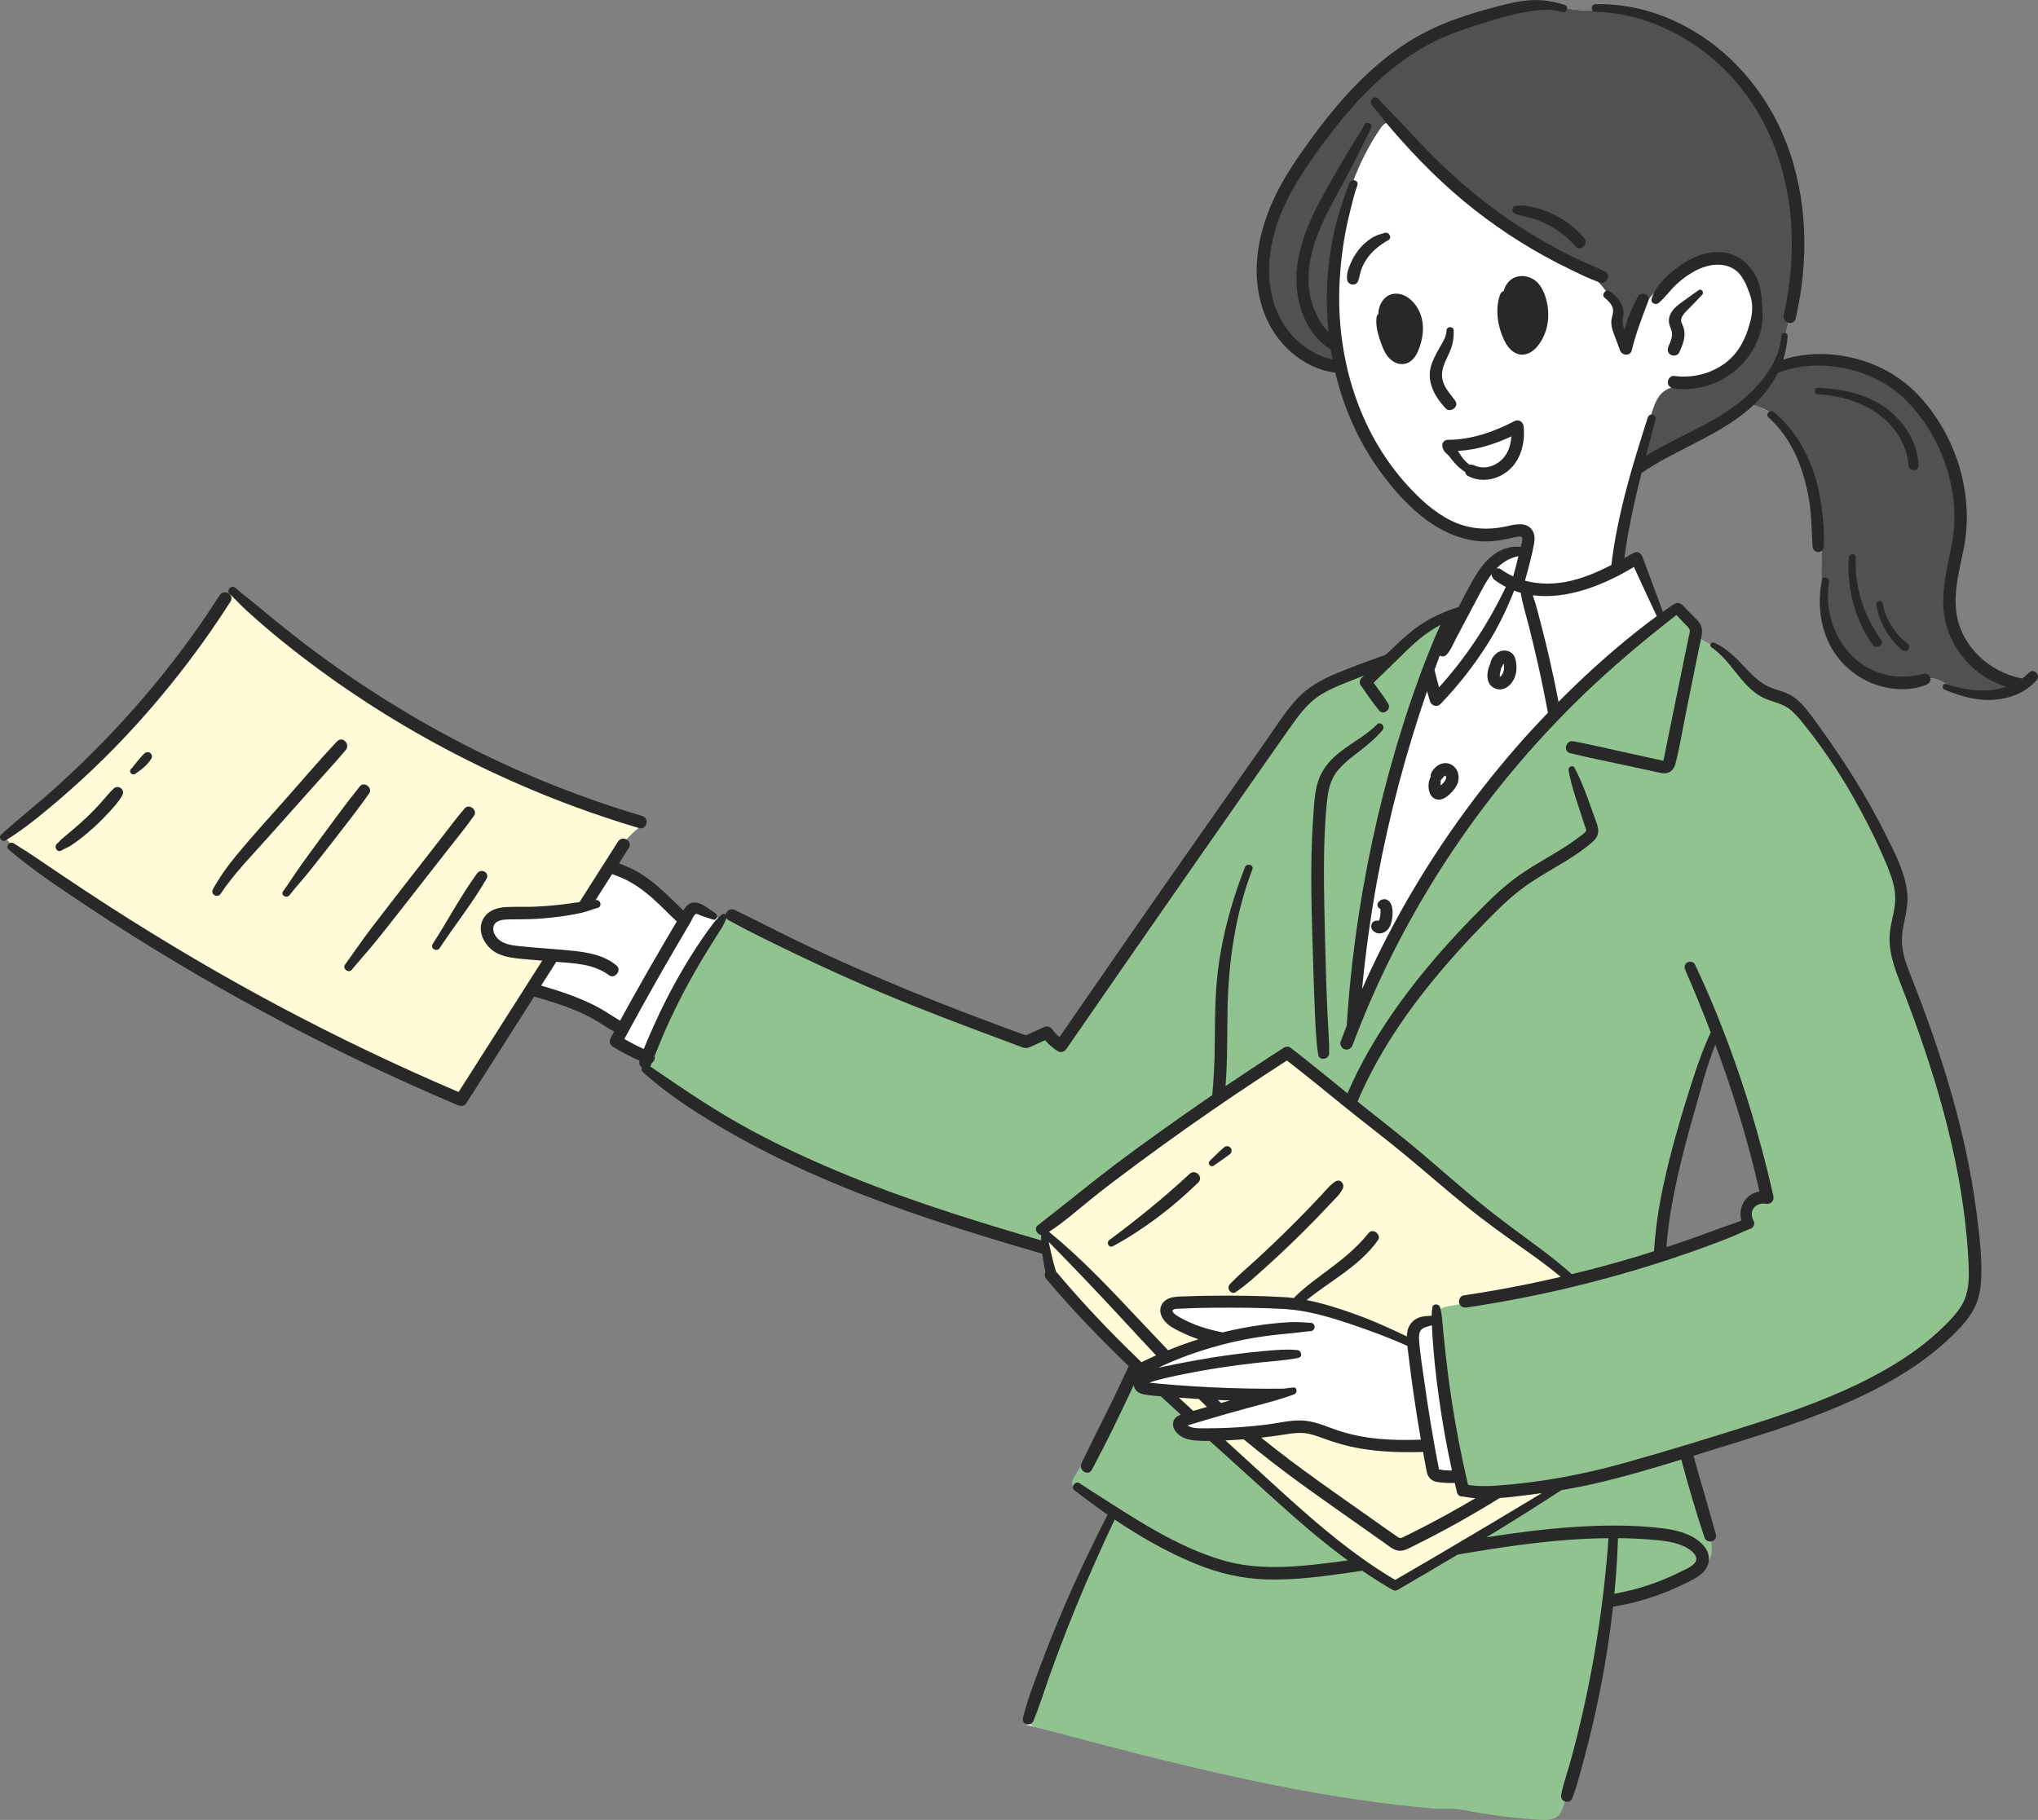 <?xml version="1.0" encoding="UTF-8"?><svg id="_レイヤー_2" xmlns="http://www.w3.org/2000/svg" viewBox="0 0 682.355 609.463"><rect x="0" y="0" width="682.355" height="609.463" fill="#808080" stroke="none"/><defs><style>.cls-1{fill:#fff;}.cls-2{fill:#fffad7;}.cls-3{fill:#90c390;}.cls-4{fill:#282828;}.cls-5{fill:#515151;}</style></defs><g id="illust"><g><g><path class="cls-1" d="M17.338,294.386c2.277,1.69,4.614,3.3,7.005,4.824,3.879,2.474,8.041,4.16,12.007,6.307,3.709,2.008,6.149,5.71,10.087,7.575,5.326,2.522,10.122,6.004,15.413,8.653,3.851,1.927,7.841,3.619,11.431,5.998,2.873,1.905,5.447,4.224,8.246,6.236,4.627,3.326,10.1,6.174,15.744,7.172,4.787,.847,8.461,3.249,12.844,5.428,3.7,1.84,7.48,3.517,11.162,5.393,9.586,4.884,18.495,11.106,28.42,15.256,1.243,.52,2.584,1.015,3.908,.768,2.033-.379,3.327-2.328,4.385-4.105,4.336-7.283,8.672-14.566,13.008-21.849,2.09-3.511,4.596-8.777,8.952-9.916,1.681-.439,3.437,.199,5.049,.847,7.701,3.095,15.217,6.651,22.493,10.642-1.237,2.165-.184,5.058,1.707,6.683,1.707,1.468,4.02,1.433,5.706,2.609,1.714,1.195,1.487,3.033,2.508,5.027,1.284,2.511,2.928,3.316,5.329,4.535,7.626,3.872,14.28,10.37,21.006,15.625,2.002,1.564,4.195,2.057,6.45,3.114,4.524,2.121,9.049,4.242,13.631,6.233,6.918,3.006,13.961,5.713,21.035,8.328,5.419,2.003,10.164,5.049,15.607,6.799,14.327,4.608,28.654,9.216,42.982,13.825,3.009,.968,6.455,2.377,7.254,5.435,.381,1.461,.047,3.027,.346,4.507,.44,2.182,2.159,3.844,3.791,5.357,7.155,6.632,14.309,13.264,21.464,19.896,1.735,1.608,3.575,3.41,3.898,5.754,.234,1.701-.383,3.392-1.02,4.987-4.905,12.291-11.579,23.873-19.754,34.279,4.11,3.04,8.22,6.08,12.33,9.121,.55,.406,1.138,.871,1.285,1.538,.137,.623-.15,1.252-.429,1.826-5.644,11.594-11.288,23.187-16.932,34.781-5.305,10.898-8.795,22.033-12.032,33.739,14.663,3.606,29.39,6.951,44.173,10.033,22.397,4.669,44.921,8.733,67.537,12.187,11.308,1.727,22.64,3.301,33.991,4.723,5.675,.711,11.356,1.383,17.04,2.017,3.172,.354,11.024,2.759,13.833,1.303,.923-.478,1.572-1.348,2.137-2.221,2.78-4.3,4.257-9.295,5.615-14.232,3.75-13.64,6.006-27.445,9.068-41.199,.879-3.949,.675-10.316,3.799-13.306,1.605-1.537,4.742-2.218,6.872-2.814,7.269-2.033,17.065-2.29,22.125-8.532,4.171-5.145,1.758-10.591-.168-16.16-2.358-6.818-5.928-16.57-5.359-23.867,12.511-4.722,25.493-8.789,38.416-12.492,8.901-2.551,18.45-5.216,26.208-10.353,5.945-3.936,11.781-8.036,17.513-12.275,4.644-3.435,10.402-6.309,12.941-11.742,2.988-6.394,2.122-13.838,1.193-20.834-4.005-30.173-8.222-61.041-22.225-88.066-2.016-3.891-4.289-7.927-4.162-12.307,.158-5.444,1.376-10.65,1.376-16.135-0-7.552-2.916-14.954-6.451-21.501-3.389-6.277-5.804-12.739-9.41-19.006-3.573-6.208-8.713-10.775-12.473-16.926-1.977-3.234-3.428-6.403-6.834-8.436-2.58-1.54-5.613-2.117-8.353-3.35-7.035-3.163-11.414-10.215-17.471-14.991-2.046-1.614-5.474-2.664-6.752-4.883-1.198-2.082-.642-4.451-2.618-6.411-1.607-1.594-4.199-2.311-6.225-1.302-.63,.314-1.203,.782-1.897,.899-1.809,.307-3.016-1.765-3.658-3.484-.958-2.569-1.916-5.138-2.875-7.707-.748-2.006-1.541-4.083-3.078-5.574-1.536-1.491-4.043-2.214-5.859-1.079,1.218-10.209,3.381-20.306,6.452-30.118,.244-.78,.51-1.585,1.067-2.182,.609-.652,1.484-.969,2.323-1.274,5.194-1.887,10.264-4.114,15.17-6.659,1.698-.881,3.376-1.8,5.032-2.756,3.033-1.751,5.863-3.546,8.47-5.836,2.151-1.889,3.981-3.84,7.179-3.014,5.319,1.375,10.173,5.197,12.288,10.242,1.971,4.703,4.896,8.883,6.591,13.632,2.096,5.873,3.306,12.072,3.588,18.301,.522,11.524-1.724,26.717,4.897,36.976,1.965,3.045,5.313,5.413,8.244,7.439,5.97,4.128,13.264,8.088,20.149,5.79,1.063-.355,2.097-.857,3.213-.953,2.238-.193,4.238,1.246,6.183,2.37,7.017,4.054,19.802,5.53,25.748-1.114-3.431-2.021-7.536-2.543-11.175-4.16-6.701-2.976-11.356-9.6-13.079-16.727-1.864-7.708-.145-14.427,1.703-21.816,1.766-7.063,.968-16.181,.08-23.363-1.043-8.436-3.846-18.583-10.184-24.684-5.485-5.281-10.475-11.912-17.8-14.847-5.083-2.037-10.566-3.071-16.041-3.059-1.752,.004-15.278,.832-15.462,3.012,.406-4.819,1.208-9.605,2.394-14.293,.957-3.782,2.168-7.516,2.686-11.383,.476-3.55,.36-7.151,.198-10.729-.605-13.38-1.883-26.926-6.6-39.461-8.443-22.436-28.733-41.877-53.552-43.268-4.713-.264-9.464,.149-14.146-.446-3.46-.44-6.832-1.425-10.287-1.895-11.941-1.623-23.862,2.996-34.407,8.828-14.064,7.778-26.835,17.886-37.637,29.786-5.024,5.535-7.212,11.632-11.296,17.709-4.82,7.172-9.13,15.181-10.119,23.896-1.789,15.756,5.114,33.209,19.323,40.25,3.82,1.893,6.547,2.909,8.477,6.869,1.96,4.023,2.709,8.51,4.215,12.7,3.808,10.59,12.114,18.834,20.168,26.695,4.161,4.061,8.509,8.241,14,10.153,4.555,1.586,9.44,1.426,14.154,.794,2.54-.231,4.795-.165,7.256,.289-.217,1.491-.683,2.972-1.067,4.446-.092,.351-.189,.713-.414,.997-.469,.591-1.319,.662-2.066,.764-3.143,.427-5.981,2.198-8.239,4.426-2.258,2.228-4.009,4.908-5.741,7.566-3.312,5.082-5.731,7.798-11.398,10.191-5.82,2.458-11.085,6.133-15.668,10.482-1.53,1.452-2.996,2.987-4.713,4.21-2.074,1.478-4.456,2.46-6.851,3.325-5.373,1.942-11.085,3.449-15.519,7.052-2.33,1.893-4.196,4.283-6.04,6.651-4.452,5.716-9.38,10.96-13.762,16.699-3.609,4.727-6.006,9.859-9.07,14.929-4.095,6.776-10.017,12.243-14.698,18.628-3.022,4.123-5.51,8.605-8.09,13.018-5.306,9.076-11.034,17.906-17.157,26.453-3.06,4.271-6.195,8.501-9.478,12.603-1.716,2.144-5.051,8.903-8.541,7.268-.9-.422-1.541-1.345-2.508-1.574-1-.237-1.989,.34-2.989,.571-1.541,.356-3.139-.116-4.65-.584-5.819-1.799-11.637-3.604-17.455-5.406-5.015-1.553-10.499-2.537-15.005-5.175-9.862-5.774-20.078-10.888-30.676-15.175-4.374-1.769-9.348-2.238-13.488-4.308-5.566-2.783-10.645-6.424-16.329-9.043-1.941-.894-4.029-1.736-6.15-1.48-1.106,.133-2.184,.564-3.295,.491-3.151-.207-6.151-4.257-8.689-2.378-.902,.668-1.42,2.003-2.539,2.09-.636,.049-1.21-.353-1.707-.754-6.548-5.287-10.527-11.445-18.446-14.866-.914-.395-3.969-1.555-4.223-2.322-.387-1.171,1.986-4.15,2.643-5.021,.917-1.214,7.26-8.35,8.799-7.807-49.16-17.335-97.078-40.627-135.628-75.714-.887-.808-1.975-1.682-3.148-1.428-.957,.207-1.585,1.096-2.122,1.915-8.787,13.399-18.522,26.176-29.102,38.208-5.29,6.016-10.792,11.847-16.493,17.476-5.061,4.998-9.384,10.195-15.097,14.478-1.103,.827-12.485,9.418-12.932,8.941,4.889,5.22,10.25,9.996,15.993,14.259Zm544.245,93.014c1.465-6.472,2.736-12.994,4.547-19.382,1.021-3.603,1.997-7.233,3.375-10.72,1.225-3.098,2.571-7.055,4.439-9.786,.112-.164,.24-.334,.428-.396,.412-.138,.774,.298,.99,.675,3.415,5.958,5.858,12.123,8.042,18.621,3.541,10.531,6.38,21.803,8.135,32.716,.027,.167,.051,.349-.038,.493-.105,.171-.328,.22-.525,.258-6.506,1.253-3.836,7.976-8.508,9.963-8.605,3.66-17.386,6.907-26.302,9.727,1.451-.459,4.643-28.757,5.416-32.168Z"/><path class="cls-2" d="M207.067,284.059c.917-1.214,7.26-8.35,8.799-7.807-49.16-17.335-97.078-40.627-135.628-75.714-.887-.808-1.975-1.682-3.148-1.428-.957,.207-1.585,1.096-2.122,1.915-8.787,13.399-18.522,26.176-29.102,38.208-5.29,6.016-10.792,11.847-16.493,17.476-5.061,4.998-9.384,10.195-15.097,14.478-1.103,.827-12.485,9.418-12.932,8.941,4.889,5.22,10.25,9.996,15.993,14.259,2.277,1.69,4.614,3.3,7.005,4.824,3.879,2.474,8.041,4.16,12.007,6.307,3.709,2.008,6.149,5.71,10.087,7.575,5.326,2.522,10.122,6.004,15.413,8.653,3.851,1.927,7.841,3.619,11.431,5.998,2.873,1.905,5.447,4.224,8.246,6.236,4.627,3.326,10.1,6.174,15.744,7.172,4.787,.847,8.461,3.249,12.844,5.428,3.7,1.84,7.48,3.517,11.162,5.393,9.586,4.884,18.495,11.106,28.42,15.256,1.243,.52,2.584,1.015,3.908,.768,2.033-.379,3.327-2.328,4.385-4.105,4.336-7.283,8.672-14.566,13.008-21.849,1.875-3.15,4.273-6.111,5.806-9.383,2.03-4.333,4.437-8.521,6.821-12.67-3.259-.12-6.509-.504-9.706-1.147-4.336-.871-9.153-2.749-10.578-6.936-.365-1.072-.463-2.27-.068-3.332,.579-1.556,2.104-2.57,3.666-3.133,3.956-1.427,8.313-.59,12.517-.457,5.178,.163,10.321-.774,15.417-1.707,.635-.116,1.286-.238,1.841-.567,1.834-1.086,2.562-4.099,3.698-5.805,2.729-4.102,3.65-8.869,6.654-12.849Z"/><path class="cls-2" d="M352.079,425.995c1.828,3.647,4.68,6.662,7.491,9.619,5.972,6.282,11.943,12.565,17.915,18.847,1.017,1.07,2.077,2.17,3.443,2.727,2.32,.946,4.951,.13,7.29-.767,5.847-2.243,11.501-4.989,16.879-8.198-4.958-3.395-10.114-6.501-15.432-9.298,1.744-2.141,4.821-2.518,7.578-2.668,24.122-1.305,48.516,2.675,70.972,11.58,.739,.293,1.515,.597,2.305,.511,1.465-.161,2.423-1.545,3.362-2.68,2.326-2.81,6.263-4.783,9.633-3.387,3.241,1.342,4.629,5.091,5.669,8.442,2.361,7.612,4.748,15.419,4.337,23.377-.257,4.972-1.602,9.82-3.108,14.565-.588,1.853-1.247,3.773-2.632,5.137s-3.72,1.969-5.298,.833c-2.462-1.772-1.375-5.997-3.458-8.202-1.035-1.095-2.618-1.431-4.098-1.712-9.592-1.822-19.184-3.644-28.776-5.465-5.031-.956-10.094-1.919-15.227-2.07-4.907-.144-9.93,1.942-14.773,2.727-4.387,.712-8.921,.936-13.244-.093-1.868-.445-3.674-1.118-5.473-1.789-.27-.101-.551-.209-.741-.425-.406-.461-.204-1.232,.257-1.639s1.092-.546,1.692-.678c5.577-1.231,11.004-3.141,16.123-5.675,.746-.369,1.521-.782,1.97-1.483-.975-1.001-2.468-1.247-3.853-1.429-5.662-.742-11.35-1.293-17.05-1.651-1.674-.105-3.42-.182-4.957,.488-.08,1.06,.661,1.986,1.359,2.788,1.516,1.743,3.032,3.486,4.547,5.23-.618,.584-1.394,.978-2.018,1.557-.623,.578-1.095,1.456-.833,2.265,.234,.724,.964,1.153,1.651,1.481,1.884,.898,3.874,1.531,5.848,2.194,1.75,.588,3.55-.12,5.245,.748,1.479,.758,2.283,2.27,3.295,3.511,1.17,1.434,2.651,2.677,4.034,3.9,6.354,5.625,12.708,11.25,19.062,16.876,8.514,7.538,17.029,15.076,25.543,22.613,2.275,2.014,4.812,4.138,7.848,4.253,2.418,.092,4.671-1.123,6.781-2.31,20.419-11.481,40.494-23.576,60.187-36.262,3.078-1.983,6.26-4.097,8.081-7.273,1.446-2.522,1.893-5.48,2.237-8.367,1.916-16.056,1.481-32.391-1.288-48.323-.735-4.228-1.678-8.54-4.032-12.129-2.666-4.064-6.878-6.811-10.967-9.438-30.02-19.287-60.065-38.565-90.958-56.422-2.306-1.333-4.755-2.696-7.418-2.696-1.616,0-3.185,.508-4.713,1.034-28.073,9.651-54.095,27.4-72.654,50.669-4.608,5.777-2.804,18.231,.367,24.556Z"/><path class="cls-3" d="M217.822,350.537c-1.372,4.732-.51,9.177,4.922,11.935,7.626,3.872,14.28,10.37,21.005,15.624,2.002,1.564,4.195,2.057,6.45,3.114,4.524,2.121,9.049,4.242,13.631,6.233,6.918,3.006,13.961,5.713,21.035,8.328,5.419,2.003,10.164,5.049,15.607,6.799,14.327,4.608,28.654,9.216,42.981,13.825,2.3,.74,4.668,.764,7.076,.969-1.258-3.72,1.961-7.335,4.92-9.916,22.488-19.615,46.983-36.926,72.979-51.578,.972-.548,1.988-1.105,3.102-1.18,1.453-.098,2.819,.634,4.077,1.366,5.479,3.185,9.978,7.899,15.031,11.765,5.962,4.561,11.668,9.171,17.889,13.255,7.216,4.737,13.421,11.782,20.054,17.326,5.81,4.856,12.404,8.857,18.135,13.737,3.739,3.183,7.652,6.152,11.476,9.231,2.237,1.802,7.378,4.261,8.371,7.074-6.59,2.389-13.983,3.536-20.842,5.003-6.847,1.465-13.725,2.781-20.629,3.947-1.145,.193-2.379,.429-3.166,1.282-1.015,1.099-.918,2.791-.758,4.279,1.051,9.782,2.103,19.563,3.154,29.345,.86,8.001,1.741,16.095,4.498,23.656,.371,1.018,.836,2.096,1.769,2.646,3.646,2.149,9.552,1.756,13.628,1.699,5.285-.074,10.545-.689,15.789-1.304-1.57,.184-3.988,2.313-5.369,3.127-2.081,1.227-4.155,2.467-6.221,3.72-4.132,2.505-8.233,5.062-12.302,7.669-7.759,4.972-15.481,9.784-23.133,14.962-1.244,.842-2.536,1.704-4.014,1.969-1.759,.315-3.551-.256-5.207-.928-8.084-3.285-14.858-9.069-21.448-14.789-6.871-5.965-13.712-11.968-20.432-18.104-3.422-3.125-6.814-6.283-10.161-9.488-2.146-2.055-5.385-6.782-8.46-7.263-1.995-.312-4.245,.636-5.952-.443-.987-.624-1.519-1.894-1.27-3.035,.249-1.141,1.261-2.075,2.418-2.231-1.935-1.856-3.87-3.713-5.804-5.569-.729-.7-1.472-1.409-2.37-1.872-1.625-.837-3.566-.776-5.284-1.401-2.369-.862-2.857-7.753-6.261-4.984-.946,.77-1.261,2.051-1.581,3.228-3.172,11.655-11.866,20.879-17.687,31.463-1.563,2.842,.699,4.039,2.988,5.099,2.773,1.284,5.037,3.198,7.469,5.062,.645,.494,1.31,1.012,1.689,1.731,.852,1.617-1.108,4.802-1.949,6.155-2.808,4.52-4.792,9.493-6.761,14.436-4.396,11.034-8.792,22.069-13.189,33.103-1.368,3.434-2.744,6.876-3.775,10.429-.401,1.381-1.543,3.969-1.258,5.396,.34,1.698,1.455,1.765,3.271,2.247,22.613,6.002,45.243,11.991,68.12,16.918,16.892,3.638,33.922,6.695,51.089,8.707,4.284,.502,8.576,.94,12.874,1.305,3.427,.291,6.548-.162,9.933,.505,8.441,1.662,16.98,2.782,25.569,3.294,2.183,.13,4.639,.126,6.209-1.397,.878-.852,1.321-2.046,1.725-3.202,7.261-20.751,10.923-42.569,14.051-64.33,.193-1.339,.473-2.832,1.581-3.609,.541-.379,1.206-.527,1.852-.666,10.452-2.252,21.279-3.427,29.363-11.387,.838-.826,1.632-1.723,2.144-2.782,1.339-2.771,.538-6.051-.286-9.015-2.313-8.322-4.626-16.645-6.94-24.967-.187-.674-.354-1.467,.08-2.016,.262-.331,.683-.486,1.081-.625,5.772-2.012,11.004-4.695,16.824-6.51,6.482-2.022,12.984-3.981,19.511-5.852,8.901-2.551,18.45-5.216,26.208-10.353,5.945-3.936,11.781-8.036,17.513-12.275,4.644-3.435,10.402-6.309,12.941-11.742,2.988-6.394,2.122-13.838,1.193-20.834-4.005-30.173-8.222-61.041-22.225-88.066-2.016-3.891-4.289-7.927-4.162-12.307,.158-5.444,1.376-10.65,1.376-16.135-0-7.552-2.916-14.954-6.451-21.501-3.389-6.277-5.804-12.739-9.41-19.006-3.573-6.208-8.713-10.775-12.473-16.926-1.977-3.234-3.428-6.403-6.834-8.436-2.58-1.54-5.613-2.117-8.353-3.35-7.035-3.163-11.414-10.215-17.471-14.991-2.046-1.614-5.474-2.664-6.752-4.883-1.198-2.082-.642-4.451-2.618-6.411-5.742-5.695-15.833,5.679-19.355,9.366-2.814,2.946-5.209,5.741-8.537,8.07-5.696,3.986-11.223,8.912-15.299,14.566-3.803,5.275-9.695,8.589-13.446,13.951-2.099,3-3.959,5.686-6.456,8.444-12.237,13.512-21.4,29.41-30.065,45.349-5.685,10.457-11.186,21.022-17.301,31.238-1.433-14.948,1.313-29.955,4.31-44.669,5.88-28.868,12.846-57.75,25.152-84.517-6.14-.325-13.509,6.52-17.725,10.521-1.53,1.452-2.996,2.987-4.713,4.21-2.074,1.478-4.456,2.46-6.851,3.325-5.373,1.942-11.085,3.449-15.519,7.052-2.33,1.893-4.196,4.283-6.04,6.651-4.452,5.716-9.38,10.96-13.762,16.699-3.609,4.727-6.006,9.859-9.07,14.929-4.095,6.776-10.017,12.243-14.698,18.628-3.022,4.123-5.51,8.605-8.09,13.018-5.306,9.076-11.034,17.906-17.157,26.453-3.06,4.271-6.195,8.501-9.478,12.603-1.716,2.144-5.051,8.903-8.541,7.268-.9-.422-1.541-1.345-2.508-1.574-1-.237-1.989,.34-2.989,.571-1.541,.356-3.139-.116-4.65-.584-5.819-1.799-11.637-3.604-17.455-5.406-5.015-1.553-10.499-2.537-15.005-5.175-9.862-5.774-20.078-10.888-30.676-15.175-4.374-1.769-9.348-2.238-13.488-4.308-5.566-2.783-10.645-6.424-16.329-9.043-3.271-1.507-6.442-2.583-8.696,.556-2.433,3.39-4.226,7.607-6.301,11.247-4.773,8.372-9.547,16.744-14.32,25.116-1.006,1.765-1.824,3.562-2.334,5.319Zm343.76,36.864c1.465-6.472,2.736-12.994,4.547-19.382,1.021-3.603,1.997-7.233,3.375-10.72,1.225-3.098,2.571-7.055,4.439-9.786,.112-.164,.24-.334,.428-.396,.412-.138,.774,.298,.99,.675,3.415,5.958,5.858,12.123,8.042,18.621,3.541,10.531,6.38,21.803,8.135,32.716,.027,.167,.051,.349-.038,.493-.105,.171-.328,.22-.525,.258-6.506,1.253-3.836,7.976-8.508,9.963-8.605,3.66-17.386,6.907-26.302,9.727,1.451-.459,4.643-28.757,5.416-32.168Z"/><path class="cls-5" d="M425.472,106.015c.251,.578,.537,1.131,.864,1.652,.901,1.436,2.138,2.626,3.39,3.768,3.588,3.27,7.42,6.273,11.452,8.977,1.911,1.282,7.945,6.073,7.096,.564-4.101-26.606-1.458-55.344,13.922-78.012,2.839-4.184,4.804-.348,7.32,1.777,2.471,2.087,4.946,3.924,7.141,6.355,4.19,4.641,7.206,10.647,12.565,13.874,6.537,3.936,12.636,8.879,18.865,13.289,4.012,2.841,8.043,5.692,12.424,7.921,4.723,2.403,9.908,4.119,13.898,7.606,2.921,2.553,5.033,6.005,6.043,9.746,1.036,3.837,.499,7.728,4.029,10.484,.257,.201,.546,.39,.872,.411,.752,.047,1.234-.766,1.509-1.467,1.47-3.753,2.251-7.8,4.263-11.292,2.959-5.136,8.238-8.482,13.571-11.07,2.761-1.34,5.67-2.552,8.736-2.698,7.034-.336,13.488,5.492,14.978,12.375s-1.392,14.242-6.346,19.247c-4.954,5.005-11.725,7.883-18.614,9.344-2.273,.482-4.68,.869-6.505,2.307-1.941,1.53-2.876,3.978-3.67,6.319-1.88,5.542-3.462,11.185-4.737,16.896-.064,.283,7.726-2.22,8.097-2.373,3.399-1.407,6.737-2.959,10.002-4.653,1.698-.881,3.376-1.8,5.032-2.756,3.033-1.751,5.863-3.546,8.47-5.836,2.151-1.889,3.981-3.84,7.179-3.014,5.319,1.375,10.173,5.197,12.288,10.242,1.971,4.703,4.896,8.883,6.591,13.632,2.096,5.873,3.306,12.072,3.588,18.301,.522,11.524-1.724,26.717,4.897,36.976,1.965,3.045,5.313,5.413,8.244,7.439,5.97,4.128,13.264,8.088,20.149,5.79,1.063-.355,2.097-.857,3.213-.953,2.238-.193,4.238,1.246,6.183,2.37,7.017,4.054,19.802,5.53,25.748-1.114-3.431-2.021-7.536-2.543-11.175-4.16-6.701-2.976-11.356-9.6-13.079-16.727-1.864-7.708-.145-14.427,1.703-21.816,1.766-7.063,.968-16.181,.08-23.363-1.043-8.436-3.846-18.583-10.184-24.684-5.485-5.281-10.475-11.912-17.8-14.847-5.083-2.037-10.566-3.071-16.041-3.059-1.752,.004-15.278,.832-15.462,3.012,.406-4.819,1.208-9.605,2.394-14.293,.957-3.782,2.168-7.516,2.686-11.383,.476-3.55,.36-7.151,.198-10.729-.605-13.38-1.883-26.926-6.6-39.461-8.443-22.436-28.733-41.877-53.552-43.268-4.713-.264-9.464,.149-14.146-.446-3.46-.44-6.832-1.425-10.287-1.895-11.941-1.623-23.862,2.996-34.407,8.828-14.064,7.778-26.835,17.886-37.637,29.786-5.024,5.535-7.212,11.632-11.296,17.709-4.82,7.172-9.13,15.181-10.119,23.896-.49,4.315-.208,8.765,.031,13.062,.2,3.595,.443,7.953,1.947,11.419Z"/><path class="cls-4" d="M468.667,119.436c-1.485-.243-2.754-1.274-3.586-2.527-.832-1.254-1.28-2.72-1.641-4.181-.692-2.802-1.083-5.846,.034-8.508,1.65-3.932,6.828-5.445,9.615-1.718,1.857,2.484,2.109,7.879,2.12,10.911,.013,3.514-2.77,6.641-6.542,6.023Z"/><path class="cls-4" d="M503.932,109.105c.118,1.479,.366,2.984,1.08,4.285s1.967,2.378,3.441,2.557c1.296,.157,2.599-.394,3.609-1.22,2.32-1.897,3.214-5.029,3.592-8.002,.538-4.228-.365-12.092-6.441-11.102-5.658,.922-5.621,9.221-5.281,13.482Z"/></g><g><path class="cls-4" d="M560.497,130.084c13.205,1.747,26.135-6.884,29.166-19.916,.717-3.084,.426-6.43,.219-9.562-.221-3.346-.9-6.472-2.697-9.352-1.76-2.82-4.257-4.937-7.382-6.089-3.216-1.187-7.032-.897-10.243,.152-3.646,1.192-6.98,3.317-9.883,5.793-2.735,2.333-5.693,5.391-6.681,8.931-.406,1.455,1.353,2.289,2.395,1.394,2.207-1.896,3.869-4.351,6.018-6.326,2.094-1.925,4.408-3.556,6.967-4.809,4.968-2.433,11.402-2.638,14.792,2.404,.694,1.033,1.281,2.149,1.731,3.309,.5,1.291,1.077,2.596,1.399,3.943,.659,2.761,.368,5.3-.35,8.01-1.398,5.275-3.649,10.008-8.073,13.429-4.918,3.802-11.257,5.31-17.377,4.499-1.123-.149-2.094,1.069-2.094,2.095,0,1.255,.968,1.945,2.094,2.094Z"/><path class="cls-4" d="M534.164,3.958c16.957,.418,32.889,8.541,44.536,20.637,12.709,13.199,19.495,30.927,20.928,49.044,.847,10.706-.07,21.465-2.406,31.936-.579,2.597,3.395,3.708,3.997,1.102,4.464-19.297,4.071-40.221-3.116-58.824-6.601-17.088-18.965-31.588-35.432-39.855-8.828-4.432-18.609-6.844-28.508-6.587-1.639,.042-1.642,2.508,0,2.548Z"/><path class="cls-4" d="M679.335,225.251c-.721,.748-1.494,1.394-2.291,1.985-.017-.003-.03-.011-.047-.014-10.943-2.143-20.433-10.789-21.971-22.112-1.009-7.42,1.198-14.774,2.572-21.991,1.166-6.122,1.191-12.334,.285-18.49-1.773-12.041-7.356-23.63-15.74-32.46-7.42-7.814-17.466-12.285-28.127-13.396-5.658-.59-11.542-.087-16.971,1.649,.815-2.521,1.329-5.154,1.486-7.897,.077-1.354-2.004-1.338-2.1,0-.436,6.05-3.662,11.675-7.623,16.148-4.293,4.849-9.39,8.631-15.001,11.829-7.418,4.229-15.369,7.674-22.691,12.071,1.06-4.035,2.109-8.071,3.195-12.099,.451-1.674-2.058-2.348-2.584-.712-5.212,16.195-10.176,32.483-12.217,49.437-4.944,2.548-10.029,4.729-15.614,5.721-4.406,.783-9.008,.692-13.304-.468,.672-2.355,1.314-4.718,1.881-7.101,.395-1.662,.809-3.332,1.112-5.013,.291-1.616,.401-3.313-.545-4.75-1.948-2.96-5.665-2.001-8.511-1.368-6.365,1.417-12.634,1.062-18.57-1.829-5.672-2.762-10.394-7.131-14.619-11.746-15.526-16.955-22.926-39.867-22.953-62.633-.008-6.352,.54-12.694,1.531-18.966,.5-3.166,1.134-6.312,1.906-9.423,.799-3.219,1.521-6.459,2.649-9.583,.609-1.687-2.067-2.403-2.679-.738-2.01,5.468-3.923,10.837-5.157,16.547-1.235,5.713-2.004,11.526-2.273,17.366-.245,5.328-.088,10.683,.451,15.998-4.316-4.403-6.521-10.936-6.694-17.003-.324-11.412,5.671-21.982,10.937-31.695,1.719-3.17,3.381-6.374,5.024-9.584,1.68-3.284,3.191-6.672,4.964-9.903,.779-1.419-1.383-2.687-2.172-1.27-1.671,3.001-3.604,5.863-5.359,8.819-1.756,2.957-3.488,5.928-5.206,8.908-3.164,5.488-6.253,11.076-8.626,16.959-4.14,10.261-5.439,21.815-.075,31.896,1.907,3.583,4.611,6.62,7.964,8.766,.177,1.112,.371,2.221,.583,3.326-8.084-1.94-14.957-7.817-18.388-15.62-5.079-11.55-2.827-24.972,2.321-36.062,2.742-5.907,6.256-11.399,10.016-16.702,3.478-4.905,7.108-9.702,11.023-14.268,7.807-9.105,16.771-17.335,27.415-23,6.757-3.596,14.042-5.875,21.351-8.052,3.744-1.115,7.519-2.178,11.381-2.796,3.976-.636,8-1.104,11.918,.08,1.541,.465,2.194-1.933,.663-2.404-3.462-1.067-7.144-1.727-10.776-1.585-3.749,.146-7.474,1.006-11.093,1.948-7.324,1.905-14.644,4.103-21.548,7.234-11.661,5.289-21.642,13.721-30.14,23.193-4.254,4.742-8.183,9.772-11.928,14.923-4.027,5.54-7.886,11.219-10.951,17.357-5.973,11.964-9.02,26.092-4.528,39.083,2.313,6.69,6.517,12.464,12.388,16.458,3.585,2.439,7.618,4.051,11.807,4.566,.355,1.49,.738,2.973,1.161,4.444,3.215,11.179,8.437,21.743,15.565,30.943,7.662,9.889,17.748,19.5,30.721,20.98,3.575,.408,7.163-.042,10.663-.796,.922-.198,1.846-.495,2.782-.617,.36-.047,1.178-.206,1.474,.062,.585,.532-.04,2.427-.299,3.343-2.915-.309-5.702,.401-8.292,2.063-3.309,2.124-5.664,5.486-7.582,8.849-1.722,3.02-3.317,6.117-4.928,9.201-5.327,1.677-10.42,4.049-14.879,7.476-3.083,2.369-5.869,5.092-8.693,7.757-.258,.244-.513,.491-.771,.735-5.383,1.917-10.743,3.894-16.029,6.057-5.343,2.186-10.274,4.842-14.151,9.218-4.014,4.531-7.286,9.775-10.758,14.72-14.951,21.295-29.916,42.58-44.751,63.956-7.881,11.357-15.742,22.729-23.587,34.11-.906-.74-1.722-1.58-2.405-2.549-.701-.994-1.748-1.249-2.852-.748-2.007,.909-4.013,1.819-6.02,2.729-26.028-9.451-51.74-19.659-76.687-31.708-6.962-3.363-13.814-6.947-20.777-10.304-1.473-.71-2.823,.394-3.006,1.611-.331-.329-.867-.422-1.353-.001-.938,.814-1.733,1.501-2.507,2.498-.727,.937-1.439,1.885-2.134,2.846-1.402,1.941-2.749,3.921-4.053,5.929-2.525,3.889-4.894,7.867-7.114,11.938-2.217,4.065-4.309,8.203-6.229,12.417-1.397,3.067-2.805,6.179-4.038,9.34-2.235-1.005-4.413-2.127-6.53-3.363,4.268-7.865,8.601-15.693,13.049-23.457,2.355-4.111,4.741-8.205,7.147-12.286,.664-1.126,1.327-2.252,1.993-3.377,.452-.763,.892-2.015,1.554-2.595,.443-.389,.122-.17,.618-.097,.517,.077,1.088,.411,1.575,.599,1.235,.475,2.491,.808,3.745,1.22,1.251,.411,1.891-1.379,.864-2.049-2.732-1.782-6.992-5.816-9.886-2.245-.326,.402-.627,.83-.915,1.27-2.253-2.245-4.535-4.463-6.877-6.594-2.294-2.087-4.721-4.073-7.355-5.719-2.293-1.433-4.77-2.527-7.298-3.475,1.102-1.731,2.203-3.461,3.305-5.192,1.452-2.281-2.172-4.384-3.617-2.114-4.302,6.758-8.603,13.517-12.904,20.275-1.561,.235-3.125,.457-4.69,.659-3.334,.432-6.692,.711-10.051,.87-3.119,.147-6.241-.015-9.356,.115-2.584,.108-5.347,.658-7.179,2.639-4.008,4.333-.684,10.872,3.987,13.003,2.71,1.237,5.652,1.542,8.587,1.797,2.073,.18,4.146,.355,6.219,.532-5.644,8.868-11.288,17.735-16.932,26.604-3.688,5.794-7.375,11.588-11.062,17.381-20.091-8.563-39.815-17.976-59.111-28.208-19.897-10.551-39.302-22.004-58.237-34.197-5.261-3.388-10.479-6.843-15.671-10.335-5.307-3.57-10.553-7.256-16.021-10.576-1.276-.775-2.815,1.105-1.63,2.113,8.57,7.292,18.099,13.543,27.462,19.758,9.415,6.25,18.976,12.27,28.677,18.064,19.399,11.587,39.308,22.316,59.658,32.137,11.412,5.508,22.962,10.729,34.632,15.667,1.075,.455,2.194,.304,2.866-.751l22.671-35.621c5.636,1.613,11.264,3.332,16.569,5.831,3.267,1.538,6.224,3.491,9.288,5.378,.299,.184,.601,.357,.902,.529-.392,.722-.796,1.437-1.185,2.16-.547,1.016-.237,2.246,.75,2.861,2.872,1.791,5.871,3.354,8.979,4.68-.013,.039-.028,.077-.041,.116-.292,.897,.149,1.686,.825,2.153-.219,.514-.183,1.12,.312,1.566,9.034,8.144,19.49,14.73,30.034,20.735,10.628,6.053,21.687,11.308,32.953,16.056,22.692,9.562,46.231,16.912,69.852,23.79,.289,.084,.578,.167,.867,.249,.153,1.113,.328,2.222,.531,3.328,.171,.938,.315,1.905,.525,2.845-.314,.687-.308,1.53,.3,2.258,8.594,10.293,17.945,19.917,27.611,29.212-1.889,4.063-3.804,8.115-5.762,12.145-3.319,6.829-6.845,13.564-10.07,20.438-1.099,2.342,2.269,4.406,3.523,2.059,4.959-9.281,9.557-18.798,14.007-28.356,.011,.214,.043,.433,.109,.656,.43,1.45,1.819,2.27,3.235,2.52,1.873,.331,3.794,.517,5.718,.666,1.497,1.385,2.995,2.769,4.498,4.145,.722,.661,1.448,1.317,2.172,1.975-1.138,.448-2.143,1.109-2.5,2.356-.591,2.062,1.071,4.021,2.736,5.009,1.603,.952,3.522,1.241,5.353,1.346,1.365,.079,2.739,.099,4.116,.095,3.81,3.449,7.621,6.897,11.435,10.341,7.583,6.848,15.087,13.796,22.923,20.356,3.848,3.222,7.787,6.34,11.833,9.31-4.948,.708-9.908,1.326-14.885,1.76-9.164,.801-18.403,.763-27.279-1.894-15.7-4.699-29.483-14.097-43.166-22.806-1.496-.953-2.981-1.908-4.443-2.913-1.359-.934-3.106,1.281-1.783,2.311,3.65,2.838,7.369,5.599,11.167,8.241-8.404,16.305-15.921,32.996-22.371,50.208-2.182,5.822-4.504,11.753-5.968,17.805-.566,2.342,2.639,3.08,3.512,.968,2.09-5.056,3.704-10.341,5.544-15.493,1.843-5.158,3.76-10.29,5.768-15.386,3.99-10.129,8.311-20.126,12.84-30.025,.99-2.164,2.007-4.314,3.035-6.459,8.526,5.76,17.473,10.872,27.028,14.801,7.59,3.121,15.363,4.98,23.588,5.246,9.8,.316,19.64-1.064,29.316-2.462,.984-.142,1.965-.297,2.947-.449,3.314,2.271,6.706,4.429,10.193,6.436,.511,.295,1.151,.299,1.662,0,6.713-3.92,13.427-7.855,20.112-11.84,7.631-1.306,15.273-2.538,22.957-3.503,9.132-1.146,18.322-1.912,27.529-1.983-1.561,21.896-4.971,43.754-10.203,65.036-.838,3.409-1.727,6.805-2.664,10.188-.975,3.518-2.262,7.021-2.965,10.602-.187,.951,.189,1.924,1.131,2.303,.809,.325,2.05,.106,2.438-.799,1.291-3.012,2.09-6.231,2.974-9.381,.863-3.073,1.684-6.157,2.464-9.251,1.58-6.267,2.992-12.575,4.232-18.917,1.738-8.883,3.125-17.845,4.122-26.846,1.824-.302,3.641-.64,5.436-1.055,4.5-1.042,8.916-2.453,13.183-4.22,2.132-.883,4.236-1.831,6.293-2.877,1.83-.931,3.794-1.877,5.247-3.367,1.483-1.521,2.228-3.543,1.815-5.653-.416-2.123-1.944-3.836-3.63-5.09-3.629-2.699-8.293-3.597-12.687-4.095-9.842-1.115-19.874-.954-29.74-.263-9.499,.666-18.928,1.912-28.326,3.391,7.033-4.275,14.02-8.622,20.917-13.097,1.385-.898,2.775-1.789,4.162-2.683,3.73-.632,7.443-1.359,11.133-2.204,9.778-2.237,19.432-5.091,29.042-8.057,2.32,8.767,4.887,17.479,7.741,26.054,.799,2.399,4.494,1.427,3.818-1.053-2.395-8.786-5.056-17.49-7.48-26.265,3.765-1.172,7.525-2.35,11.284-3.505,14.28-4.387,28.542-8.962,42.16-15.156,12.493-5.683,24.589-12.819,34.294-22.642,2.314-2.342,4.59-4.867,6.125-7.804,1.649-3.153,2.316-6.64,2.47-10.171,.318-7.279-.615-14.766-1.541-21.975-1.897-14.775-5.199-29.324-9.454-43.593-2.133-7.151-4.496-14.232-7.028-21.251-1.265-3.508-2.572-7-3.914-10.479-1.31-3.396-2.79-6.761-3.783-10.268-1.01-3.568-1.055-6.944-.333-10.57,.709-3.558,1.64-7.123,1.315-10.782-.633-7.118-4.276-13.838-7.411-20.136-6.351-12.758-14.008-24.818-22.402-36.322-1.978-2.711-3.928-5.611-6.396-7.907-1.224-1.138-2.591-2.127-4.122-2.805-1.66-.734-3.427-1.13-5.119-1.773-5.252-1.997-8.496-6.806-12.46-10.482-2.031-1.883-4.162-3.519-6.709-4.641-1.05-.463-1.89,.895-.911,1.558,4.524,3.068,7.481,8,11.135,11.971,1.873,2.034,3.974,3.882,6.506,5.043,2.992,1.373,6.287,1.743,8.858,3.95,2.559,2.198,4.604,5.047,6.671,7.691,2.101,2.687,4.084,5.464,6.015,8.274,3.937,5.731,7.534,11.699,10.808,17.833,3.276,6.137,6.373,12.419,8.984,18.872,1.309,3.236,2.449,6.628,2.509,10.151,.06,3.558-1.097,6.959-1.636,10.444-1.14,7.365,1.65,13.789,4.251,20.515,2.627,6.792,5.124,13.635,7.434,20.542,4.583,13.703,8.438,27.669,11.065,41.884,1.316,7.121,2.315,14.296,2.927,21.512,.302,3.557,.579,7.138,.592,10.709,.012,3.36-.286,6.84-1.83,9.884-1.458,2.874-3.658,5.25-5.919,7.51-2.289,2.287-4.719,4.432-7.256,6.44-5.198,4.116-10.885,7.621-16.733,10.729-12.736,6.771-26.369,11.642-40.078,16.026-14.271,4.563-28.624,8.946-43.045,13.01-14.078,3.967-28.459,6.653-43.061,7.697-3.249,.232-6.524,.294-9.74-.251-2.271-9.573-4.118-19.232-5.59-28.96-.761-5.029-1.385-10.077-1.957-15.131-.292-2.58-.554-5.164-.807-7.749-.245-2.503-.311-5.209-1.026-7.63-.346-1.174-2.321-1.354-2.563,0-.167,.934-.221,1.883-.23,2.835-1.309,.15-2.701,.088-3.93,.491-2.081,.682-3.611,2.258-4.13,4.405-.163,.675-.236,1.36-.26,2.049-5.637-2.745-11.349-5.313-17.264-7.437-5.35-1.921-10.752-3.675-16.303-4.748,8.097-6.555,17.758-11.388,23.896-20.058,1.289-1.82-1.714-4.176-3.118-2.405-4.193,5.288-9.502,9.375-14.879,13.377-2.691,2.003-5.388,4.006-7.913,6.219-.786,.689-1.532,1.426-2.262,2.179-1.082-.131-2.169-.235-3.264-.3-8.541-.505-17.175-.563-25.728-.453-2.123,.027-4.247,.081-6.369,.167-1.851,.076-3.837,.003-5.647,.45-1.64,.404-3.12,1.54-3.569,3.226-.469,1.761,.342,3.49,1.486,4.796,1.34,1.529,3.244,2.482,5.035,3.374,1.959,.974,3.99,1.825,6.061,2.533,.019,.006,.039,.012,.058,.018-3.433,1.091-6.822,2.319-10.158,3.682-3.062-3.207-6.106-6.43-9.147-9.654-9.821-10.413-19.603-20.976-30.742-30.004,4.932-3.166,9.386-7.133,13.925-10.812,5.116-4.146,10.399-8.083,15.688-12.004,10.688-7.922,21.551-15.607,32.578-23.049,5.785-3.903,11.617-7.737,17.488-11.511,6.723,5.201,13.277,10.616,19.89,15.955,6.754,5.453,13.684,10.682,20.358,16.235,6.63,5.517,13.127,11.191,19.818,16.634,6.379,5.189,13.05,9.935,19.765,14.672,4.047,2.854,8.05,5.787,11.856,8.949-3.743,.872-7.494,1.709-11.26,2.475-7.061,1.436-14.159,2.681-21.285,3.745-1.12,.167-1.737,1.58-1.463,2.577,.329,1.199,1.453,1.63,2.576,1.463,25.408-3.797,50.45-9.971,74.702-18.45,3.401-1.189,6.783-2.433,10.147-3.723,1.628-.624,3.252-1.253,4.853-1.942,1.73-.743,3.359-1.601,5.146-2.218,1.153-.398,1.726-1.636,1.117-2.745-.747-1.359-.884-3.143,.184-4.39,.923-1.077,2.541-1.566,3.905-1.255,1.586,.362,2.917-.981,2.562-2.562-4.662-20.822-10.987-41.264-18.994-61.043-2.264-5.594-4.7-11.105-7.289-16.555-.434-.914-1.725-1.133-2.544-.667-.957,.544-1.065,1.628-.667,2.544,2.996,6.896,5.84,13.854,8.52,20.874-.35,.771-.705,1.542-1.044,2.317-2.453,5.607-4.339,11.404-6.179,17.236-3.729,11.816-7.168,23.869-9.523,36.042-1.134,5.858-1.862,11.76-2.256,17.685-1.858,.591-3.713,1.195-5.579,1.759-7.253,2.194-14.574,4.161-21.938,5.948-3.409-3.059-7.009-5.909-10.682-8.65-6.632-4.949-13.342-9.753-19.758-14.989-6.678-5.45-13.125-11.173-19.69-16.756-6.654-5.659-13.577-10.958-20.378-16.435-.406-.327-.81-.657-1.215-.985,.465-1.133,.945-2.261,1.456-3.379,2.064-4.52,4.38-8.922,6.898-13.204,4.981-8.471,10.738-16.468,16.969-24.059,6.377-7.771,13.206-15.189,20.315-22.293,3.76-3.757,7.684-7.331,12.109-10.295,4.212-2.821,8.686-5.222,12.971-7.926,2.407-1.52,4.745-3.147,6.951-4.948,1.046-.854,2.106-1.725,2.619-3.014,.584-1.47,.19-2.898-.327-4.322-2.229-6.132-4.245-12.526-7.305-18.298-.618-1.166-2.218-.314-2.009,.847,1.016,5.662,3.035,11.174,4.81,16.64,.204,.628,.409,1.256,.612,1.884,.144,.444,.58,1.214,.434,1.675-.238,.749-1.708,1.605-2.278,2.056-1.954,1.544-4.045,2.917-6.157,4.232-4.24,2.64-8.644,5.016-12.783,7.817-4.388,2.97-8.347,6.484-12.105,10.208-13.939,13.812-27.04,28.887-37.254,45.696-2.835,4.666-5.435,9.476-7.734,14.428-.538,1.159-1.064,2.33-1.582,3.507-6.338-5.152-12.651-10.335-19.12-15.324-.551-.425-1.536-.357-2.096,0-6.597,4.212-13.131,8.521-19.615,12.905,.116-1.458,.22-2.916,.294-4.376,.365-7.244,.245-14.5,.395-21.75,.327-15.755,2.648-31.686,8.306-46.457,.6-1.567-1.913-2.24-2.51-.692-5.054,13.092-8.653,26.66-9.598,40.704-.489,7.269-.393,14.553-.543,21.832-.095,4.593-.354,9.177-.777,13.748-3.069,2.102-6.127,4.218-9.169,6.358-10.891,7.662-21.744,15.464-32.17,23.752-5.683,4.517-11.344,9.045-17.073,13.502-1.37,1.066-.302,2.985,1.112,3.262-.001,.591-0,1.182,.008,1.773-9.981-2.909-19.94-5.897-29.829-9.11-23.126-7.514-45.892-16.251-67.336-27.789-11.773-6.334-22.73-13.804-33.729-21.36,.048-.079,.098-.154,.136-.245,.126-.295,.245-.593,.369-.888,.456-.283,.82-.73,.955-1.222,.106-.388,.09-.744-.004-1.068,1.313-3.227,2.579-6.47,4.016-9.649,1.909-4.224,3.932-8.394,6.106-12.488,2.171-4.09,4.469-8.121,6.877-12.076,1.165-1.913,2.351-3.813,3.555-5.702,.641-1.006,1.285-2.011,1.923-3.019,.676-1.068,1.086-2.074,1.572-3.218,.008-.018,.007-.036,.013-.054,.163,.263,.4,.505,.747,.696,6.623,3.658,13.458,6.956,20.268,10.249,6.751,3.265,13.55,6.429,20.404,9.473,13.882,6.167,28.004,11.71,42.223,17.046,4.143,1.555,8.289,3.099,12.433,4.652,.998,.374,1.996,.747,2.994,1.119,1.267,.472,1.987,.188,3.171-.349,1.481-.67,2.961-1.341,4.442-2.011,1.229,1.432,2.645,2.655,4.285,3.663,1.012,.622,2.225,.164,2.854-.748,14.581-21.146,29.237-42.241,43.912-63.322,7.29-10.472,14.594-20.933,21.914-31.383,3.583-5.115,7.127-10.265,10.796-15.319,1.641-2.26,3.403-4.449,5.491-6.316,2.021-1.807,4.392-3.165,6.832-4.321,2.975-1.41,6.091-2.51,9.13-3.771,.535-.222,1.073-.44,1.608-.662-.288,.275-.577,.55-.866,.825-.59,.563-.81,1.716-.312,2.416,2.046,2.875,3.99,5.874,6.268,8.572,1.411,1.672,4.1-.483,2.998-2.313-1.471-2.443-3.219-4.735-4.917-7.037,2.429-2.348,4.862-4.692,7.275-7.057,2.663-2.61,5.279-5.293,8.159-7.668,2.173-1.792,4.528-3.326,6.983-4.695-.357,.765-.719,1.526-1.053,2.304-2.159,5.033-4.197,10.11-6.074,15.254-3.697,10.13-6.963,20.406-9.831,30.801-5.805,21.041-9.973,42.515-12.51,64.193-.845,7.224-1.475,14.47-1.944,21.727-.7,1.773-1.387,3.552-2.055,5.337-.396,1.06,.442,2.296,1.463,2.577,1.174,.322,2.179-.399,2.577-1.463,8.561-22.877,19.853-44.712,33.449-65.002,13.564-20.242,29.458-38.895,47.244-55.548,4.99-4.672,10.136-9.179,15.391-13.55,2.624-2.183,5.276-4.335,7.945-6.464,1.457-1.162,2.938-2.292,4.393-3.456,.879,.968,1.782,1.915,2.67,2.87,.635,.683,1.774,1.507,1.804,2.502,.02,.666-.28,1.494-.413,2.139-.151,.735-.301,1.469-.452,2.204-1.188,5.795-2.383,11.589-3.563,17.386-1.181,5.797-2.362,11.595-3.542,17.392-.27,1.325-.492,2.67-.815,3.983-.01,.039-.051,.175-.092,.309-.207-.046-.52-.084-.596-.1-.483-.104-.965-.21-1.448-.315l-8.688-1.889c-6.428-1.397-12.846-2.964-19.313-4.171-2.579-.481-3.714,3.336-1.099,3.987,6.303,1.567,12.71,2.791,19.058,4.171,3.137,.682,6.275,1.364,9.412,2.046,1.547,.336,3.237,.897,4.74,.104,1.149-.607,1.766-1.813,2.065-3.027,1.537-6.233,2.577-12.634,3.859-18.925,1.314-6.451,2.616-12.904,3.922-19.357,.36-1.779,.885-3.612,1.033-5.423,.141-1.72-.542-3.09-1.716-4.302-1.014-1.047-2.038-2.085-3.094-3.091-.492-.469-.95-1.082-1.496-1.543-.143-.247-.41-.49-.861-.723-1.285-.665-2.452,.271-3.469,.962-.837,.568-1.659,1.158-2.479,1.751-2.248-6.17-4.513-12.332-6.846-18.472-.466-1.226-1.747-1.893-2.975-1.21-1.015,.563-2.029,1.128-3.044,1.688,.341-2.674,.746-5.34,1.221-7.995,1.231-6.885,2.8-13.699,4.524-20.474,2.591-1.789,5.293-3.401,7.971-4.865,11.726-6.408,24.955-11.521,33.548-22.261,1.626-2.032,3.013-4.186,4.135-6.452,.552-.211,1.104-.41,1.652-.589,4.786-1.569,9.797-2.072,14.814-1.727,9.922,.683,19.667,4.673,26.695,11.787,8.337,8.438,13.722,19.741,15.426,31.452,.851,5.85,.635,11.795-.55,17.578-1.51,7.369-3.413,14.862-2.376,22.431,1.531,11.179,10.099,21.114,20.904,24.215-6.386,2.171-13.844,1.229-20.21-.915-1.229-.414-1.658,1.426-.523,1.898,5.391,2.243,11.224,3.907,17.121,3.335,5.205-.505,10.127-2.554,13.655-6.495,1.531-1.71-.922-4.211-2.537-2.537Zm-472.876,115.848c-2.556-1.601-5.048-3.242-7.754-4.587-5.521-2.743-11.397-4.671-17.301-6.398-.072-.021-.144-.041-.216-.062l5.064-7.957c6.124,.493,12.613,.692,17.706,4.519,1.867,1.403,4.318-1.75,2.512-3.255-4.232-3.526-9.694-4.47-15.022-4.995-5.909-.583-11.843-.921-17.748-1.54-2.314-.243-5.018-.661-6.813-2.274-1.234-1.109-2.284-3.218-1.432-4.835,.921-1.748,3.494-1.791,5.197-1.826,2.881-.06,5.754-.006,8.634-.164,3.542-.193,7.067-.588,10.573-1.125,1.74-.267,3.468-.6,5.183-.995,1.731-.399,3.335-1.134,5.047-1.562,1.684-.421,.989-2.948-.68-2.621l5.543-8.708c2.093,.748,4.151,1.585,6.098,2.676,2.703,1.513,5.154,3.396,7.467,5.447,2.769,2.458,5.345,5.21,8.087,7.748-.01,.018-.021,.036-.031,.054-1.05,1.752-2.089,3.51-3.125,5.27-4.184,7.111-8.287,14.27-12.307,21.475-1.19,2.133-2.351,4.284-3.526,6.426-.396-.236-.784-.476-1.156-.708Zm359.736,178.2c1.159,.912,2.427,2.448,1.403,3.895-1.007,1.423-3.029,2.209-4.522,2.973-3.955,2.023-8.072,3.699-12.308,5.036-3.359,1.061-6.783,1.881-10.241,2.501,.218-2.264,.42-4.529,.585-6.797,.287-3.93,.473-7.867,.618-11.806,4.251,.041,8.505,.223,12.737,.625,3.961,.376,8.501,1.035,11.729,3.573Zm-6.856-113.364c2.013-12.059,5.198-23.957,8.558-35.701,1.873-6.547,3.599-13.175,6.083-19.523,.115-.294,.236-.585,.353-.878,4.205,11.34,7.967,22.841,11.137,34.528,1.316,4.852,2.516,9.733,3.646,14.631-1.927,.311-3.691,1.312-4.911,2.991-1.399,1.926-1.81,4.481-1.164,6.749-2.517,1.038-5.165,1.818-7.708,2.776-2.93,1.105-5.875,2.174-8.826,3.221-2.835,1.005-5.684,1.974-8.541,2.917,.284-3.919,.726-7.828,1.375-11.711Zm-150.521,63.894c-.357-.333-.709-.67-1.064-1.005,1.365,.061,2.731,.119,4.097,.165-1.014,.278-2.024,.559-3.033,.84Zm-7.442-1.329c.908,.885,1.812,1.774,2.732,2.646-1.541,.43-3.076,.876-4.61,1.327-1.601-1.473-3.196-2.953-4.79-4.433,2.221,.173,4.444,.324,6.668,.459Zm114.85,31.521c-11.808,7.136-23.663,14.2-35.56,21.178-4.504,2.642-9.014,5.273-13.533,7.89-16.839-9.947-31.206-23.271-45.558-36.423-3.75-3.437-7.515-6.861-11.276-10.289,1.522-.077,3.041-.167,4.547-.269,.514-.035,1.026-.082,1.539-.122,6.691,5.564,13.613,10.849,20.668,15.956,5.787,4.188,11.638,8.286,17.479,12.397l8.959,6.307c1.326,.933,2.751,2.234,4.382,2.583,1.906,.408,3.581-.624,5.228-1.435,9.935-4.893,19.607-10.301,29.019-16.133,3.29-.239,6.573-.675,9.795-1.067,1.438-.175,2.874-.373,4.309-.573Zm-38.643-7.713c.254,1.306,.649,2.53,1.828,3.298,1.124,.731,2.614,.805,3.909,.918,1.208,.106,2.486,.14,3.767,.086,.236,1.022,.461,2.047,.706,3.067,.268,1.116,1.155,1.55,2.037,1.484,1.375,.269,2.761,.448,4.154,.555-5.813,3.442-11.719,6.727-17.729,9.816-1.397,.718-2.8,1.427-4.207,2.126-.704,.35-1.407,.7-2.114,1.042-.993,.479-1.194,.512-2.119-.114-2.944-1.991-5.819-4.093-8.725-6.139-5.756-4.051-11.524-8.086-17.245-12.187-6.657-4.771-13.218-9.677-19.585-14.822,2.413-.271,4.82-.592,7.22-.961,2.278-.35,4.566-.738,6.88-.585,2.183,.144,4.302,.91,6.339,1.661,4.236,1.562,8.468,2.805,12.928,3.548,6.915,1.151,13.867,1.336,20.828,1.128,.367,2.028,.735,4.056,1.128,6.079Zm-.508-47.784c.799-.287,1.585-.495,2.356-.723,.069,1.986,.2,3.972,.349,5.954,.302,4.038,.689,8.064,1.174,12.084,.984,8.149,2.273,16.254,3.867,24.306,.415,2.094,.855,4.182,1.31,6.268-.381,.016-.764,.023-1.151,.014-.554-.013-1.108-.042-1.661-.091-.333-.03-1.147-.288-1.426-.2-.04,.013-.065,.015-.09,.019-.043-.175-.069-.384-.089-.478-.136-.639-.247-1.285-.369-1.928-.868-4.58-1.682-9.17-2.437-13.77-.769-4.681-1.477-9.371-2.125-14.069-.608-4.408-1.39-8.886-1.658-13.329-.108-1.786,.09-3.389,1.95-4.056Zm-82.011-3.333c-.562-.32-2.655-1.472-2.48-2.337,.149-.739,2.838-.6,3.29-.626,3.751-.213,7.511-.288,11.268-.305,7.659-.034,15.384-.014,23.031,.448,7.424,.448,14.5,2.521,21.521,4.866,6.595,2.201,13.166,4.619,19.514,7.486,.058,.509,.121,1.016,.18,1.518,.312,2.681,.654,5.358,1.009,8.033,.971,7.301,2.081,14.585,3.333,21.844-4.789,.162-9.582,.143-14.343-.308-4.229-.401-8.408-1.198-12.465-2.467-3.958-1.238-7.709-3.106-11.875-3.562-4.294-.469-8.715,.752-12.959,1.282-4.445,.555-8.911,.926-13.386,1.11-2.278,.094-4.558,.14-6.838,.138-1.649-.001-3.359,.074-4.968-.353-.51-.136-.874-.352-1.27-.589,.096-.037,.176-.068,.216-.081,2.092-.639,4.189-1.264,6.286-1.891,4.813-1.439,9.647-2.809,14.5-4.108,4.924-1.319,9.893-2.587,14.679-4.348,1.143-.42,1.098-2.436-.311-2.299-1.103,.107-2.204,.245-3.303,.399-7.993,.072-15.988-.067-23.972-.451-4.031-.194-8.06-.447-12.084-.758-1.971-.152-3.941-.318-5.909-.5-.948-.087-1.896-.178-2.843-.272,.989-.485,2.219-.772,2.979-.979,2.094-.572,4.226-1.033,6.351-1.477,4.461-.931,8.945-1.75,13.446-2.464,4.497-.713,9.011-1.293,13.536-1.797,4.497-.5,9.062-.708,13.498-1.615,1.574-.322,1.055-2.506-.356-2.632-3.728-.331-7.478,.014-11.198,.346-3.65,.325-7.289,.748-10.921,1.234-7.353,.986-14.631,2.322-21.895,3.822-.817,.169-1.652,.333-2.487,.516,1.376-.651,2.761-1.285,4.161-1.884,3.573-1.53,7.233-2.857,10.94-4.024,7.358-2.317,14.943-3.997,22.604-4.915,2.169-.26,4.338-.502,6.515-.68,2.26-.186,4.511-.576,6.763-.745,1.773-.133,1.801-2.691,0-2.778-2.201-.107-4.321-.335-6.538-.234-2.174,.099-4.353,.257-6.516,.503-4.433,.503-8.844,1.226-13.202,2.179-1.079,.236-2.155,.487-3.228,.751-4.967-.996-9.781-2.439-14.271-4.999Zm-18.424,1.492c3.459,3.746,6.923,7.489,10.417,11.204-1.64,.731-3.261,1.504-4.868,2.305-1.931-1.868-3.86-3.738-5.766-5.633-7.967-7.923-15.624-16.146-22.841-24.76-.28-1.083-.665-2.145-.946-3.23-.298-1.154-.569-2.316-.818-3.482-.229-1.075-.472-2.147-.709-3.221,8.656,8.8,17.156,17.749,25.531,26.818Zm125.437-253.281c1.73-1.502,3.99-2.771,6.328-3.164-.546,2.274-1.133,4.538-1.768,6.788-1.427-.655-2.799-1.443-4.087-2.391-.444-.327-1.011-.367-1.535-.22,.34-.35,.691-.69,1.062-1.013Zm-6.113,8.453c1.043-1.929,2.135-3.854,3.462-5.593-.052,.764,.362,1.487,1.02,1.972,1.212,.893,2.461,1.649,3.733,2.304-5.787,12.169-13.31,23.662-22.377,33.627-.531-1.937-1.031-3.881-1.499-5.834,.573-1.602,1.157-3.198,1.741-4.795,.662,.42,1.547,.439,2.253-.274,1.454-1.471,2.273-3.703,3.235-5.517,.924-1.743,1.849-3.486,2.773-5.229,1.885-3.554,3.745-7.121,5.658-10.66Zm-29.889,112.732c-3.592,6.745-6.929,13.625-10.025,20.612,1.174-12.388,2.881-24.724,5.148-36.965,3.927-21.208,9.508-42.07,16.495-62.471,.037-.107,.076-.213,.112-.32,.323,1.142,.638,2.291,.973,3.419,.438,1.478,2.378,2.076,3.492,.922,5.754-5.966,10.909-12.497,15.378-19.477,3.765-5.879,6.785-12.073,9.309-18.534,.726,.275,1.457,.525,2.196,.736,.664,3.959,1.915,7.879,2.893,11.773,.985,3.921,1.915,7.856,2.811,11.799,1.25,5.503,2.385,11.032,3.428,16.578-3.466,3.608-6.87,7.277-10.163,11.045-16.263,18.609-30.429,39.067-42.046,60.882Zm88.639-104.249c-2.217,1.631-4.413,3.29-6.57,5.002-4.833,3.838-9.532,7.833-14.107,11.976-4.182,3.787-8.248,7.7-12.22,11.705-.91-4.697-1.879-9.383-2.941-14.049-.897-3.941-1.865-7.866-2.885-11.778-.851-3.264-1.654-6.646-2.785-9.853,11.522,1.551,24.003-3.503,33.852-9.488,2.516,5.512,5.074,11.002,7.655,16.484Z"/><path class="cls-4" d="M462.679,81.754c.673-.463,1.353-.929,2.086-1.29,1.421-.701,.407-2.848-1.049-2.489-1.7,.418-3.371,.966-4.822,1.977-1.457,1.015-2.8,2.193-3.905,3.586-1.17,1.476-2.113,3.033-2.839,4.772-.7,1.679-1.49,3.794-1.043,5.614,.378,1.54,2.746,1.928,3.489,.456,.417-.827,.516-1.652,.729-2.537,.176-.732,.404-1.452,.678-2.154,.023-.059,.078-.19,.099-.239,.074-.166,.149-.331,.228-.494,.178-.372,.367-.737,.57-1.096,.363-.642,.768-1.26,1.209-1.851,.038-.048,.128-.165,.16-.205,.13-.16,.263-.318,.396-.475,.244-.288,.495-.571,.757-.844,.521-.544,1.076-1.056,1.663-1.526,.421-.338,1.059-.838,1.594-1.206Z"/><path class="cls-4" d="M514.688,116.042c3.194-3.839,4.236-8.874,3.445-13.738-.568-3.489-2.075-7.631-5.526-9.202-2.087-.95-4.674-.945-6.571,.444-1.251,.917-2.194,2.357-2.583,3.902-.527,.189-.994,.61-1.243,1.323-1.675,4.794-.765,10.61,1.38,15.094,.971,2.028,2.494,4.103,4.771,4.725,2.476,.676,4.784-.693,6.327-2.548Zm-4.973-1.45c-1.24-.005-2.074-1.938-2.508-2.841-1.836-3.826-1.788-7.82-1.043-11.889,.105-.574,.005-1.065-.213-1.463,1.135-1.585,2.459-2.986,4.702-1.996,2.161,.954,2.948,4.018,3.347,6.098,.561,2.924,.273,6.306-1.285,9.087-.538,.96-1.69,3.01-3.001,3.004Z"/><path class="cls-4" d="M464.502,119.197c1.355,1.831,3.518,3.095,5.854,2.641,2.145-.417,3.546-2.257,4.37-4.153,1.729-3.98,2.406-8.658,.751-12.782-1.358-3.386-4.578-6.846-8.563-6.546-3.367,.254-5.385,3.628-5.442,6.828-.293,.244-.509,.566-.563,.96-.334,2.428,.184,4.898,.953,7.205,.66,1.98,1.389,4.157,2.641,5.848Zm1.388-16.263c.059-.065,.455-.42,.302-.309,.072-.052,.496-.256,.474-.264,.101-.034,.211-.064,.317-.083,.038,0,.076-0,.149,0,.26,.002,.142-.018,.41,.042,.637,.141,1.217,.45,1.749,.823,.935,.655,1.589,1.589,2.082,2.605,1.238,2.548,1.046,5.624,.265,8.272-.33,1.119-.752,2.672-1.666,3.467-.662,.576-1.519,.025-2.04-.651-.991-1.285-1.528-3.084-2.033-4.601-.619-1.858-.853-3.608-.973-5.548-.025-.405-.151-.785-.355-1.107,.17-.542,.353-1.079,.623-1.582,.192-.358,.534-.887,.696-1.066Z"/><path class="cls-4" d="M485.747,116.947c.763-2.008,1.027-4.095,.989-6.233-.028-1.561-2.414-1.566-2.428,0-.02,2.168-1.437,4.128-2.451,5.96-1.115,2.017-2.28,4.084-2.843,6.338-1.284,5.143,1.562,10.091,5.003,13.742,1.574,1.671,4.635-.565,3.247-2.505-1.357-1.896-2.993-3.603-3.885-5.798-.797-1.96-.705-3.911-.042-5.887,.649-1.934,1.688-3.711,2.411-5.617Z"/><path class="cls-4" d="M486.451,154.326c1.131,1.454,2.522,2.733,4.093,3.712,.107,.578,.432,1.112,.971,1.389,4.781,2.455,10.429,1.168,14.217-2.486,3.703-3.572,4.916-9.117,4.404-14.104-.162-1.575-1.637-2.576-3.126-1.793-6.826,3.587-14.491,6.247-22.27,6.238-.94-.001-1.936,.852-1.852,1.853,.095,1.14,.523,1.969,1.387,2.716,.854,.739,1.485,1.587,2.176,2.476Zm16.835-.875c-2.482,2.696-6.215,3.941-9.673,2.388-.517-.232-1.082-.304-1.594-.184-1.087-.826-2.045-1.834-2.803-2.962-.376-.56-.729-1.134-1.102-1.696,6.196-.284,12.279-2.225,17.913-4.848-.181,2.672-.948,5.354-2.741,7.302Z"/><path class="cls-4" d="M444.548,266.408c.442-3.184,1.435-6.148,3.538-8.621,2.147-2.524,4.85-4.464,7.439-6.5,2.611-2.053,5.226-4.231,7.361-6.787,1.075-1.286-.653-3.104-1.872-1.872-4.284,4.334-10.011,6.82-14.442,11.004-2.318,2.189-4.17,4.805-5.192,7.841-1.303,3.868-1.406,8.261-1.698,12.302-1.216,16.823-.437,33.798,.045,50.638,.136,4.766,.3,9.532,.519,14.295,.223,4.853,.365,9.726,1.123,14.527,.335,2.123,3.641,1.544,3.663-.496,.044-4.108-.317-8.204-.518-12.307-.205-4.188-.365-8.377-.5-12.567-.263-8.209-.448-16.421-.611-24.633-.164-8.267-.235-16.542,.168-24.803,.195-4.005,.424-8.048,.976-12.022Z"/><path class="cls-4" d="M593.919,137.993c-1.235-1.036-3.024,.695-1.794,1.794,5.449,4.871,9.111,11.387,11.336,18.299,1.275,3.961,2.153,8.049,2.633,12.182,.495,4.257,.496,8.532,.8,12.801,.17,2.393,3.575,2.406,3.73,0,.296-4.589-.164-9.24-.814-13.782-.609-4.255-1.552-8.493-3.046-12.53-2.668-7.206-6.928-13.801-12.844-18.764Z"/><polygon class="cls-4" points="502.121 226.682 502.127 226.684 502.135 226.68 502.131 226.675 502.121 226.682"/><polygon class="cls-4" points="502.136 226.679 502.14 226.676 502.137 226.671 502.132 226.675 502.136 226.679"/><polygon class="cls-4" points="502.129 226.672 502.131 226.675 502.132 226.675 502.129 226.672"/><path class="cls-4" d="M502.697,226.22c.02-.021,.042-.041,.061-.063,.01-.012,.023-.026,.033-.04,.012-.018,.02-.037,.032-.055-.116,.112-.146,.162-.126,.158Z"/><path class="cls-4" d="M505.607,218.326c-1.277-.692-3.005-.621-4.212,.202-1.247,.85-2.242,2.275-2.444,3.791-.286,.599-.531,1.222-.678,1.865-.195,.853-.344,1.766-.252,2.642,.115,1.098,.46,2.18,1.313,2.938,1.067,.948,2.519,1.367,3.913,.967,2.2-.631,3.74-2.843,4.245-4.983,.273-1.158,.329-2.354,.177-3.53-.198-1.529-.589-3.094-2.062-3.892Zm-2.157,3.847h0s-0,0,0,0Zm-1.355,4.463c.004-.002,.015,.01,.029,.028,.003,0,.009,.003,.013,.004,.001,.001,.001,.002,.001,.003,.001-0,.002-.001,.003-.002,0,.002,.001,.004,.001,.006-0,0-.001,.001-.001,.001,.001,.003,.001,.003,.003,.006,0,.002,.001,.003,.001,.005-.004-.004-.004-.005-.008-.009l-.001,.001c.003,.004,.006,.007,.01,.012-.001,0-.004-.001-.004-.002-.006-.003-.007-.003-.013-.006-.004,.002-.008,.005-.013,.008-.001-0-.004-.001-.006-.002,.004-.002,.009-.006,.012-.008-.013-.006-.02-.01-.03-.014,.007-.004,.011-.007,.029-.005-.01-.01-.027-.027-.026-.027Zm-.011,.071c.001,.001,.002,.001,.003,.002-.003,.001-.006,.002-.01,.002,.002-.001,.005-.003,.007-.004Zm.077-.02l-.003-.004v-.009c.007,.002,.013,.004,.021,.006-.007,.002-.01,.005-.018,.007Zm-.011-.793c-.006-.039,.004-.098,.017-.156-.009,.081-.017,.157-.017,.156Zm.12,1.045c.006,.017,.009,.029,.006,.033,.002-.002-.004-.021-.006-.033Zm-.024-.199c.036,.003,.037-0-.013-.013-.001-.005-.015-.01-.033-.016-.003-.009-.007-.02-.01-.028,.01,.004,.015,.003,.026,.008-.021,.022-.013,.021,.008,.007,.041,.022,.086,.055,.128,.106-.013-.016-.06-.042-.106-.064Zm1.075-1.628c-.023,.071-.049,.141-.073,.211-.136,.251-.271,.497-.424,.739,.027-.027,.042-.045,.081-.079-.04,.035-.076,.087-.112,.133-.004,.007-.007,.014-.012,.021-.037,.057-.068,.08-.083,.083-.082,.09-.164,.179-.253,.262-.025,.024-.052,.046-.078,.069-.048,.027-.1,.054-.152,.082,.077-.026,.067,.007-.028,.043-.003-.009-.005-.016-.008-.024-.008,.004-.014,.009-.022,.013,0-.003,0-.004,0-.008,.005-.002,.014-.01,.019-.013-.008-.024-.016-.047-.018-.053-.009-.311-.002-.612,.024-.923,.007-.028,.015-.061,.019-.081,.032-.169,.068-.337,.108-.505,.115-.481,.229-.959,.335-1.441,.017-.022,.036-.043,.053-.065,.05-.066,.105-.133,.149-.204,.034-.08,.067-.16,.101-.24,.006-.012,.012-.026,.025-.055,.075-.153,.146-.308,.229-.458,.069-.124,.159-.244,.236-.367,.007-.007,.015-.014,.025-.022,.017,.087,.032,.174,.048,.261,.003,.014,.003,.016,.006,.027,.032,.375,.06,.747,.052,1.124-.004,.19-.022,.379-.032,.569v.002c-.017,.094-.032,.188-.052,.282-.045,.208-.099,.413-.163,.616Zm.356-3.062l.005-.001c.043,.013,.086,.024,.121,.025-.047-.001-.087-.013-.126-.023Z"/><path class="cls-4" d="M502.178,226.653c.012-.007,.023-.013,.036-.02-.014,.005-.019,.002-.038,.012,.001,.003,.001,.004,.002,.007Z"/><polygon class="cls-4" points="502.123 226.664 502.121 226.663 502.129 226.672 502.123 226.664"/><polygon class="cls-4" points="482.492 263.956 482.492 263.957 482.492 263.956 482.492 263.956"/><path class="cls-4" d="M482.874,255.681c-.864,.216-1.634,.721-2.288,1.31-.219,.198-.414,.417-.598,.648-.174,.219-.404,.483-.542,.742-.14,.262-.242,.557-.345,.837-.095,.258-.102,.546-.052,.832-.052,.104-.114,.201-.161,.307-.392,.88-.588,1.796-.597,2.767-.017,1.82,.594,3.871,2.498,4.505,2.14,.713,4.158-1.142,5.479-2.581,.916-.997,1.752-2.211,1.996-3.57,.24-1.339,.056-2.803-.723-3.949-1.049-1.543-2.823-2.308-4.666-1.847Zm-.381,8.278l-.001-.001c0,0,0,.001,.001,.001-.002-.002-.003-.003-.005-.005-0-.001-0-.001-.001-.002,.002,.002,.003,.003,.005,.005-.004-.007-.007-.014-.011-.021v-0c.003,.006,.008,.016,.011,.021,.012,.013,.021,.021,.034,.035-.01-.011-.022-.022-.033-.033Zm-.084-4.205c-.004-.031-.012-.059-.017-.09-.018-.193-.031-.291,.017,.09Zm-.964,3.922c.032-.004,.063-.009,.095-.013-.012,.007-.025,.014-.038,.021-.132,.074-.285,.074-.057-.008Zm.725,.031c.064,.023,.102,.042,.13,.058,.012,.011,.025,.023,.038,.035-.012,.002-.041-.006-.096-.038-.032-.019-.055-.038-.072-.056Zm.393,.413c.006,.006,.012,.014,.017,.019,.012,.031,.004,.02-.017-.019Zm1.039-2.346q-.003,.004-.006,.008c-.005,.005-.009,.011-.013,.017-.353,.424-.747,.812-1.152,1.187-.024,.022-.05,.043-.075,.066-.014-.478-.004-.954,.011-1.435,.003-.113,.004-.226,.006-.338,.034-.033,.072-.06,.103-.097,.21-.248,.427-.484,.615-.751q0,0,.001-0c.087-.096,.17-.194,.26-.286,.067-.069,.138-.134,.209-.198,.093-.059,.189-.107,.283-.16,.046-.015,.094-.026,.14-.038,.001,0,.002,0,.002,0,.006,.006,.012,.012,.018,.018,.033,.053,.057,.11,.086,.164,.034,.107,.063,.215,.088,.325,.005,.107,.005,.216,.001,.323-.027,.119-.059,.236-.097,.352-.091,.192-.18,.385-.294,.565-.06,.095-.125,.186-.188,.279Z"/><path class="cls-4" d="M463.363,301.127c-.433,.036-.805,.125-1.177,.362-.278,.178-.444,.356-.631,.624,.287-.412-.101,.103-.188,.238-.372,.576-.163,1.372,.354,1.771,.134,.104,.299,.176,.473,.225,.059,.718,.041,1.445-.036,2.162-.049,.291-.099,.581-.175,.866-.051,.194-.108,.387-.172,.578-.021,.064-.043,.127-.066,.19-.029,.057-.074,.151-.108,.217-.041-.009-.081-.021-.122-.027-.7-.101-1.333-.037-1.862,.492-.487,.487-.666,1.199-.492,1.862,.314,1.195,1.547,1.892,2.727,1.885,.955-.005,1.873-.432,2.554-1.086,1.107-1.064,1.505-2.679,1.702-4.146,.207-1.541,.224-3.263-.469-4.691-.417-.858-1.31-1.605-2.312-1.522Zm-1.91,7.464c-.01,.009-.03,.029-.031,.028-.002-.002,.012-.014,.031-.028Zm.065-.025c-.026,.042-.05,.077-.057,.076-.006-.001,.022-.035,.057-.076Zm.635-4.557c0,0,0,.001,0,.001-.057-.073-.113-.146-.169-.22,.056,.073,.113,.146,.169,.219Z"/><path class="cls-4" d="M559.38,118.818c.897,.525,2.361,.276,2.836-.743,.865-1.857,1.655-3.745,1.775-5.817,.057-.983-.1-2.021-.45-2.941-.273-.718-.768-1.479-.658-2.271,.204-1.48,1.584-2.711,2.575-3.716,1.506-1.527,3.004-3.055,4.47-4.621,.731-.781-.235-2.208-1.193-1.546-1.798,1.241-3.559,2.525-5.326,3.808-1.523,1.105-3.136,2.284-4.02,4-.445,.864-.684,1.808-.613,2.782,.079,1.086,.534,1.96,.865,2.972,.578,1.768-.3,3.647-1.004,5.257-.448,1.024-.301,2.225,.744,2.835Z"/><path class="cls-4" d="M642.38,155.78c-.352-7.625-4.653-14.39-10.657-18.915-6.605-4.978-14.97-6.634-23.062-7.006-1.408-.065-1.403,2.117,0,2.188,7.39,.37,14.911,2.565,20.85,7.089,5.204,3.965,9.01,10.041,9.478,16.645,.153,2.156,3.492,2.196,3.391,0Z"/><path class="cls-4" d="M619.033,186.695c-.735,10.202,2,20.877,7.994,29.216,1.209,1.682,4.028,.062,2.805-1.64-5.81-8.082-8.94-17.59-8.502-27.576,.065-1.486-2.192-1.462-2.297,0Z"/><path class="cls-4" d="M636.786,217.631c.656,.55,1.587,.579,2.146-.146,.57-.738,.28-1.594-.404-2.114-4.265-3.247-7.221-8.106-8.215-13.359-.259-1.368-2.309-.779-2.078,.573,.994,5.815,4.023,11.247,8.55,15.045Z"/><path class="cls-4" d="M535.857,94.625c2.152,.676,3.596-2.631,1.551-3.678-2.686-1.376-5.548-2.438-8.282-3.726-2.741-1.291-5.449-2.654-8.119-4.088-5.34-2.866-10.53-6.013-15.541-9.421-10.362-7.047-19.813-15.269-28.506-24.282-2.584-2.679-5.129-5.395-7.66-8.124-2.583-2.787-5.296-5.446-7.876-8.232-1.323-1.43-3.326,.659-2.111,2.111,2.245,2.685,4.338,5.485,6.637,8.128,2.185,2.512,4.397,5.001,6.67,7.434,4.465,4.778,9.13,9.376,14.051,13.684,9.301,8.141,19.514,15.288,30.327,21.273,3.03,1.677,6.109,3.265,9.234,4.758,3.12,1.491,6.323,3.125,9.625,4.162Z"/><path class="cls-4" d="M540.454,112.09c.662,1.732,1.335,3.456,1.937,5.21,.621,1.812,3.474,2.094,3.966,0,1.346-5.732,3.494-11.111,5.553-16.606,.757-2.021-2.387-3.249-3.428-1.446-1.99,3.445-3.447,7.242-4.586,11.108-.273-.687-.55-1.409-.626-2.139-.094-.9,.171-1.793,.269-2.681,.375-3.403-1.993-6.177-4.607-8.015-1.281-.901-2.93,1.199-1.69,2.19,1.085,.868,2.162,1.887,2.65,3.22,.524,1.433-.112,2.646-.332,4.074-.272,1.765,.273,3.455,.896,5.084Z"/><path class="cls-4" d="M513.991,69.542c-2.125-.531-4.514-1.026-6.679-.552-1.421,.311-1.102,2.126,0,2.573,1.808,.735,3.827,.961,5.697,1.542,1.844,.572,3.634,1.282,5.345,2.179,3.474,1.821,6.533,4.265,9.135,7.195,1.739,1.958,4.55-.903,2.862-2.862-2.842-3.298-6.401-5.981-10.33-7.855-1.934-.922-3.948-1.701-6.029-2.221Z"/><path class="cls-4" d="M34.835,253.962c10.278-10.137,19.757-21.092,28.477-32.592,4.893-6.453,9.51-13.115,13.868-19.94,1.455-2.279-2.169-4.382-3.617-2.114-15.289,23.945-33.922,45.485-55.01,64.496-5.946,5.36-12.269,10.297-18.181,15.687-1.039,.947,.304,2.672,1.498,1.941,6.075-3.721,11.684-8.354,17.113-12.952,5.472-4.634,10.748-9.491,15.853-14.526Z"/><path class="cls-4" d="M82.487,204.403c1.941,1.763,3.907,3.498,5.891,5.212,3.885,3.355,7.889,6.572,11.953,9.708,8.204,6.33,16.691,12.279,25.436,17.837,17.525,11.137,36.031,20.67,55.241,28.546,10.766,4.414,21.753,8.279,32.907,11.591,2.59,.769,3.696-3.273,1.114-4.039-19.625-5.823-38.712-13.379-56.998-22.582-18.318-9.219-35.811-20.034-52.273-32.262-4.535-3.368-8.977-6.858-13.367-10.413-2.208-1.788-4.404-3.591-6.577-5.422-2.28-1.921-4.738-3.683-6.936-5.686-1.333-1.216-3.321,.755-1.988,1.987,1.926,1.779,3.65,3.754,5.597,5.523Z"/><path class="cls-4" d="M38.079,264.069c-1.617,1.492-2.949,3.258-4.421,4.888-1.478,1.635-3.024,3.204-4.617,4.727-1.552,1.484-3.161,2.896-4.796,4.287-.857,.729-1.725,1.444-2.588,2.167-.387,.324-.776,.642-1.151,.979-.44,.396-.801,.957-1.279,1.295-1.419,1.006-.116,3.346,1.386,2.371,.94-.61,2.041-.942,2.997-1.564,.945-.614,1.859-1.264,2.759-1.943,1.893-1.428,3.708-2.966,5.454-4.57,1.663-1.528,3.249-3.144,4.774-4.809,1.593-1.74,3.237-3.516,4.369-5.599,1.004-1.848-1.343-3.65-2.886-2.227Z"/><path class="cls-4" d="M44.226,257.139c-.111,.104-.223,.207-.335,.31-.431,.396-.431,1.182,0,1.578,.473,.434,1.104,.407,1.578,0,.115-.099,.233-.197,.345-.299,.013-.012,.013-.014,.021-.022,.046-.031,.13-.071,.155-.085,.245-.14,.48-.297,.705-.468,.529-.404,1.05-.812,1.547-1.255,.422-.376,.816-.771,1.202-1.184,.473-.505,.865-1.081,1.235-1.665,.387-.611,.176-1.445-.373-1.87-.578-.446-1.372-.386-1.903,.113-.41,.385-.825,.763-1.189,1.192-.375,.442-.752,.882-1.122,1.329-.361,.436-.716,.875-1.075,1.313-.22,.269-.432,.547-.629,.833-.007,.01-.136,.235-.064,.101,.063-.119-.072,.056-.099,.081Z"/><path class="cls-4" d="M115.731,251.198c1.672-1.998-1.064-4.863-2.908-2.908-5.93,6.287-11.531,12.92-17.264,19.388-5.581,6.296-11.291,12.517-16.632,19.018-2.858,3.479-5.469,7.156-7.639,11.104-.933,1.697,1.518,3.099,2.578,1.507,4.383-6.58,9.985-12.311,15.243-18.184,5.662-6.324,11.315-12.655,16.956-18.998,3.229-3.631,6.549-7.202,9.667-10.928Z"/><path class="cls-4" d="M96.961,299.745c2.245-2.909,4.768-5.596,7.044-8.483,2.196-2.784,4.405-5.558,6.574-8.364,4.396-5.688,8.892-11.325,13.035-17.2,1.278-1.813-1.685-4.138-3.101-2.393-4.581,5.648-8.839,11.568-13.168,17.411-2.161,2.916-4.276,5.866-6.409,8.803-2.128,2.931-3.998,6.042-6.157,8.95-.977,1.316,1.208,2.537,2.182,1.275Z"/><path class="cls-4" d="M117.718,324.795c2.747-3.292,5.621-6.456,8.321-9.79,2.705-3.34,5.355-6.724,8.003-10.109,5.249-6.709,10.506-13.413,15.742-20.132,3-3.851,6.14-7.63,8.946-11.625,1.298-1.848-1.659-4.146-3.144-2.426-2.805,3.249-5.359,6.729-8,10.112-2.646,3.392-5.287,6.788-7.927,10.185-5.233,6.733-10.501,13.442-15.661,20.231-2.947,3.876-5.644,7.904-8.505,11.837-.939,1.29,1.194,2.951,2.224,1.716Z"/><path class="cls-4" d="M147.21,317.492c5.13-7.796,10.998-15.087,15.674-23.183,1.195-2.069-1.783-3.679-3.135-1.833-5.516,7.531-9.82,15.823-14.881,23.646-.952,1.472,1.387,2.821,2.342,1.369Z"/><path class="cls-4" d="M398.304,393.108c-8.518,7.905-17.531,15.195-26.85,22.131-1.21,.9-.179,2.824,1.209,2.068,10.435-5.685,20.025-13.006,28.526-21.314,1.886-1.843-.964-4.667-2.885-2.885Z"/><path class="cls-4" d="M412.354,385.324c0-.37-.165-.812-.442-1.067-.637-.585-1.497-.554-2.135,0-1.646,1.431-3.154,3.003-4.742,4.497-.38,.357-.389,.974-.082,1.372,.293,.379,.923,.573,1.347,.269,.896-.641,1.793-1.273,2.71-1.883,1-.666,1.952-1.382,2.901-2.119,.283-.22,.442-.729,.442-1.067Z"/><path class="cls-4" d="M413.766,432.675c3.48-2.32,6.586-5.226,9.698-8.01,3.072-2.749,6.084-5.561,9.048-8.424,2.963-2.863,5.883-5.771,8.745-8.736,1.404-1.455,2.796-2.921,4.176-4.398,1.47-1.573,3.205-3.107,4.152-5.052,.733-1.506-.816-3.416-2.424-2.424-1.798,1.108-3.096,2.808-4.528,4.346-1.431,1.536-2.874,3.06-4.331,4.572-2.805,2.912-5.648,5.786-8.541,8.61-2.892,2.824-5.831,5.601-8.799,8.345-3.071,2.838-6.352,5.511-9.198,8.578-1.223,1.318,.376,3.678,2.001,2.594Z"/><path class="cls-4" d="M631.883,230.312c4.364,.82,8.963,.714,13.1-1.016,.938-.392,1.622-1.254,1.322-2.327-.276-.986-1.336-1.597-2.328-1.322-6.523,1.81-13.324,1.095-19.19-2.364-6.012-3.545-10.051-9.685-11.837-16.354-1.043-3.895-1.204-8.01-.555-11.984,.253-1.549-2.076-2.245-2.394-.66-1.544,7.691-.604,16.11,3.371,22.954,3.927,6.76,10.827,11.629,18.512,13.073Z"/></g></g></g></svg>